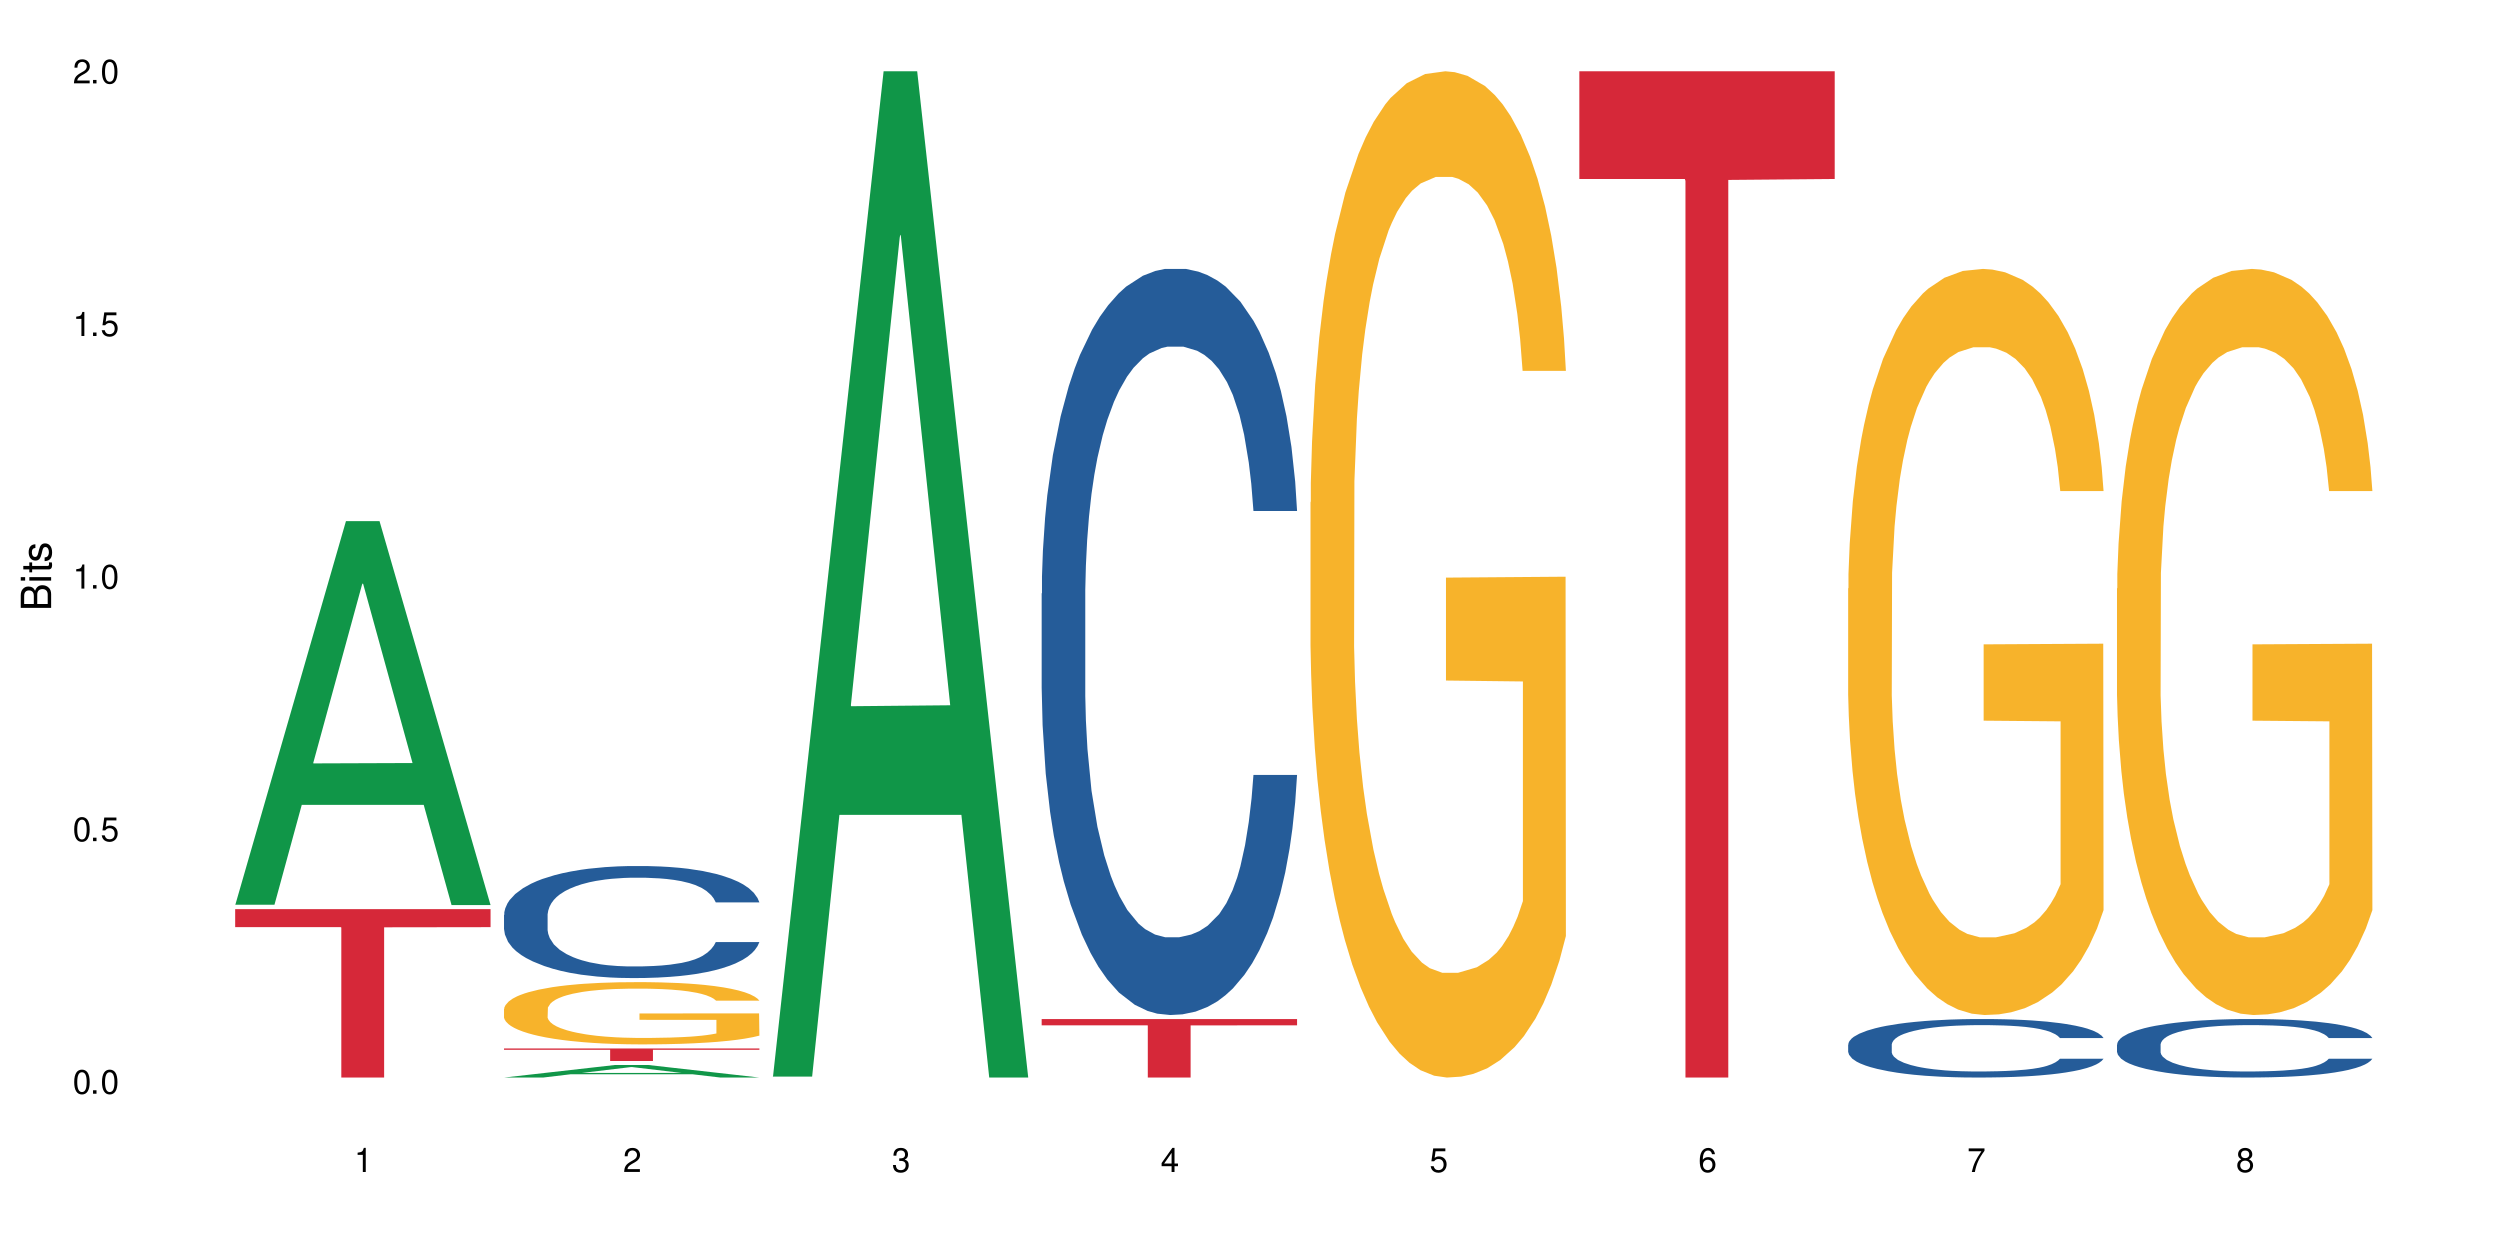 <?xml version="1.0" encoding="UTF-8"?>
<svg xmlns="http://www.w3.org/2000/svg" xmlns:xlink="http://www.w3.org/1999/xlink" width="720" height="360" viewBox="0 0 720 360">
<defs>
<g>
<g id="glyph-0-0">
</g>
<g id="glyph-0-1">
<path d="M 2.641 -6.938 C 2 -6.938 1.422 -6.656 1.078 -6.172 C 0.641 -5.562 0.406 -4.641 0.406 -3.359 C 0.406 -1.016 1.188 0.219 2.641 0.219 C 4.078 0.219 4.859 -1.016 4.859 -3.297 C 4.859 -4.641 4.656 -5.547 4.203 -6.172 C 3.844 -6.656 3.281 -6.938 2.641 -6.938 Z M 2.641 -6.188 C 3.547 -6.188 4 -5.25 4 -3.375 C 4 -1.406 3.562 -0.484 2.625 -0.484 C 1.734 -0.484 1.281 -1.438 1.281 -3.344 C 1.281 -5.25 1.734 -6.188 2.641 -6.188 Z M 2.641 -6.188 "/>
</g>
<g id="glyph-0-2">
<path d="M 1.828 -1 L 0.828 -1 L 0.828 0 L 1.828 0 Z M 1.828 -1 "/>
</g>
<g id="glyph-0-3">
<path d="M 4.562 -6.797 L 1.062 -6.797 L 0.547 -3.094 L 1.328 -3.094 C 1.719 -3.562 2.047 -3.734 2.578 -3.734 C 3.484 -3.734 4.062 -3.109 4.062 -2.094 C 4.062 -1.125 3.484 -0.531 2.578 -0.531 C 1.828 -0.531 1.375 -0.906 1.188 -1.672 L 0.328 -1.672 C 0.453 -1.109 0.547 -0.844 0.75 -0.594 C 1.125 -0.078 1.828 0.219 2.594 0.219 C 3.969 0.219 4.922 -0.781 4.922 -2.219 C 4.922 -3.562 4.031 -4.484 2.719 -4.484 C 2.25 -4.484 1.859 -4.359 1.469 -4.062 L 1.734 -5.969 L 4.562 -5.969 Z M 4.562 -6.797 "/>
</g>
<g id="glyph-0-4">
<path d="M 2.484 -4.938 L 2.484 0 L 3.328 0 L 3.328 -6.938 L 2.766 -6.938 C 2.469 -5.875 2.281 -5.734 0.984 -5.562 L 0.984 -4.938 Z M 2.484 -4.938 "/>
</g>
<g id="glyph-0-5">
<path d="M 4.859 -0.828 L 1.281 -0.828 C 1.359 -1.406 1.672 -1.781 2.5 -2.281 L 3.469 -2.828 C 4.406 -3.344 4.906 -4.062 4.906 -4.906 C 4.906 -5.484 4.672 -6.031 4.266 -6.406 C 3.859 -6.766 3.375 -6.938 2.719 -6.938 C 1.859 -6.938 1.219 -6.625 0.844 -6.031 C 0.609 -5.672 0.5 -5.234 0.484 -4.531 L 1.328 -4.531 C 1.359 -5.016 1.406 -5.281 1.531 -5.516 C 1.75 -5.938 2.188 -6.203 2.703 -6.203 C 3.469 -6.203 4.031 -5.641 4.031 -4.891 C 4.031 -4.344 3.719 -3.859 3.125 -3.516 L 2.234 -3 C 0.812 -2.172 0.406 -1.531 0.328 -0.016 L 4.859 -0.016 Z M 4.859 -0.828 "/>
</g>
<g id="glyph-0-6">
<path d="M 2.125 -3.188 L 2.578 -3.188 C 3.5 -3.188 3.984 -2.766 3.984 -1.922 C 3.984 -1.062 3.469 -0.531 2.594 -0.531 C 1.656 -0.531 1.203 -1 1.156 -2.016 L 0.312 -2.016 C 0.344 -1.453 0.438 -1.094 0.609 -0.781 C 0.953 -0.109 1.625 0.219 2.547 0.219 C 3.953 0.219 4.859 -0.625 4.859 -1.938 C 4.859 -2.828 4.516 -3.297 3.703 -3.594 C 4.344 -3.844 4.656 -4.328 4.656 -5.031 C 4.656 -6.219 3.875 -6.938 2.578 -6.938 C 1.203 -6.938 0.484 -6.172 0.453 -4.703 L 1.297 -4.703 C 1.312 -5.125 1.344 -5.359 1.453 -5.578 C 1.641 -5.969 2.062 -6.203 2.594 -6.203 C 3.344 -6.203 3.797 -5.75 3.797 -5 C 3.797 -4.516 3.609 -4.219 3.25 -4.047 C 3.016 -3.953 2.703 -3.922 2.125 -3.906 Z M 2.125 -3.188 "/>
</g>
<g id="glyph-0-7">
<path d="M 3.141 -1.672 L 3.141 0 L 3.984 0 L 3.984 -1.672 L 4.984 -1.672 L 4.984 -2.438 L 3.984 -2.438 L 3.984 -6.938 L 3.359 -6.938 L 0.266 -2.578 L 0.266 -1.672 Z M 3.141 -2.438 L 1 -2.438 L 3.141 -5.5 Z M 3.141 -2.438 "/>
</g>
<g id="glyph-0-8">
<path d="M 4.781 -5.125 C 4.609 -6.266 3.891 -6.938 2.844 -6.938 C 2.094 -6.938 1.422 -6.578 1.031 -5.953 C 0.594 -5.266 0.406 -4.422 0.406 -3.172 C 0.406 -2 0.578 -1.25 0.984 -0.641 C 1.359 -0.078 1.953 0.219 2.703 0.219 C 3.984 0.219 4.922 -0.75 4.922 -2.094 C 4.922 -3.375 4.062 -4.281 2.844 -4.281 C 2.172 -4.281 1.641 -4.031 1.281 -3.516 C 1.281 -5.234 1.828 -6.188 2.797 -6.188 C 3.391 -6.188 3.797 -5.797 3.938 -5.125 Z M 2.734 -3.531 C 3.547 -3.531 4.062 -2.953 4.062 -2.031 C 4.062 -1.156 3.484 -0.531 2.703 -0.531 C 1.922 -0.531 1.328 -1.188 1.328 -2.078 C 1.328 -2.938 1.906 -3.531 2.734 -3.531 Z M 2.734 -3.531 "/>
</g>
<g id="glyph-0-9">
<path d="M 4.984 -6.797 L 0.438 -6.797 L 0.438 -5.969 L 4.109 -5.969 C 2.5 -3.656 1.828 -2.234 1.328 0 L 2.219 0 C 2.594 -2.172 3.453 -4.047 4.984 -6.094 Z M 4.984 -6.797 "/>
</g>
<g id="glyph-0-10">
<path d="M 3.75 -3.656 C 4.469 -4.094 4.688 -4.438 4.688 -5.078 C 4.688 -6.172 3.844 -6.938 2.641 -6.938 C 1.438 -6.938 0.594 -6.172 0.594 -5.094 C 0.594 -4.438 0.812 -4.094 1.516 -3.656 C 0.734 -3.266 0.359 -2.703 0.359 -1.922 C 0.359 -0.656 1.281 0.219 2.641 0.219 C 3.984 0.219 4.922 -0.656 4.922 -1.922 C 4.922 -2.703 4.531 -3.266 3.75 -3.656 Z M 2.641 -6.188 C 3.359 -6.188 3.812 -5.75 3.812 -5.062 C 3.812 -4.406 3.344 -3.984 2.641 -3.984 C 1.922 -3.984 1.453 -4.406 1.453 -5.078 C 1.453 -5.75 1.922 -6.188 2.641 -6.188 Z M 2.641 -3.266 C 3.484 -3.266 4.062 -2.719 4.062 -1.906 C 4.062 -1.078 3.484 -0.531 2.625 -0.531 C 1.797 -0.531 1.219 -1.094 1.219 -1.906 C 1.219 -2.719 1.781 -3.266 2.641 -3.266 Z M 2.641 -3.266 "/>
</g>
<g id="glyph-1-0">
</g>
<g id="glyph-1-1">
<path d="M 0 -0.953 L 0 -4.891 C 0 -5.719 -0.234 -6.344 -0.734 -6.797 C -1.188 -7.234 -1.812 -7.469 -2.5 -7.469 C -3.547 -7.469 -4.188 -7 -4.625 -5.875 C -4.984 -6.688 -5.625 -7.094 -6.531 -7.094 C -7.172 -7.094 -7.734 -6.859 -8.141 -6.391 C -8.562 -5.922 -8.75 -5.344 -8.75 -4.5 L -8.75 -0.953 Z M -4.984 -2.062 L -7.766 -2.062 L -7.766 -4.219 C -7.766 -4.844 -7.688 -5.203 -7.453 -5.5 C -7.219 -5.812 -6.859 -5.969 -6.375 -5.969 C -5.891 -5.969 -5.531 -5.812 -5.297 -5.5 C -5.062 -5.203 -4.984 -4.844 -4.984 -4.219 Z M -0.984 -2.062 L -4 -2.062 L -4 -4.781 C -4 -5.766 -3.438 -6.359 -2.484 -6.359 C -1.547 -6.359 -0.984 -5.766 -0.984 -4.781 Z M -0.984 -2.062 "/>
</g>
<g id="glyph-1-2">
<path d="M -6.281 -1.797 L -6.281 -0.797 L 0 -0.797 L 0 -1.797 Z M -8.75 -1.797 L -8.75 -0.797 L -7.484 -0.797 L -7.484 -1.797 Z M -8.75 -1.797 "/>
</g>
<g id="glyph-1-3">
<path d="M -6.281 -3.047 L -6.281 -2.016 L -8.016 -2.016 L -8.016 -1.016 L -6.281 -1.016 L -6.281 -0.172 L -5.469 -0.172 L -5.469 -1.016 L -0.719 -1.016 C -0.078 -1.016 0.281 -1.453 0.281 -2.234 C 0.281 -2.5 0.25 -2.719 0.188 -3.047 L -0.641 -3.047 C -0.609 -2.906 -0.594 -2.766 -0.594 -2.562 C -0.594 -2.141 -0.719 -2.016 -1.156 -2.016 L -5.469 -2.016 L -5.469 -3.047 Z M -6.281 -3.047 "/>
</g>
<g id="glyph-1-4">
<path d="M -4.531 -5.25 C -5.766 -5.25 -6.469 -4.422 -6.469 -2.969 C -6.469 -1.516 -5.719 -0.562 -4.547 -0.562 C -3.562 -0.562 -3.094 -1.062 -2.734 -2.562 L -2.516 -3.484 C -2.344 -4.188 -2.094 -4.469 -1.641 -4.469 C -1.047 -4.469 -0.641 -3.875 -0.641 -3 C -0.641 -2.453 -0.797 -2 -1.062 -1.75 C -1.25 -1.594 -1.422 -1.531 -1.875 -1.469 L -1.875 -0.406 C -0.422 -0.453 0.281 -1.266 0.281 -2.922 C 0.281 -4.5 -0.5 -5.516 -1.719 -5.516 C -2.656 -5.516 -3.172 -4.984 -3.469 -3.734 L -3.703 -2.766 C -3.891 -1.953 -4.156 -1.609 -4.594 -1.609 C -5.188 -1.609 -5.547 -2.125 -5.547 -2.938 C -5.547 -3.75 -5.203 -4.172 -4.531 -4.203 Z M -4.531 -5.25 "/>
</g>
</g>
</defs>
<rect x="-72" y="-36" width="864" height="432" fill="rgb(100%, 100%, 100%)" fill-opacity="1"/>
<path fill-rule="nonzero" fill="rgb(6.275%, 58.824%, 28.235%)" fill-opacity="1" d="M 67.73 260.562 L 67.809 260.457 L 99.637 150.078 L 109.301 150.078 L 141.281 260.664 L 130.047 260.664 L 122.031 231.801 L 86.906 231.801 L 79.047 260.562 L 67.73 260.562 L 90.285 219.859 L 118.809 219.754 L 104.586 168.148 L 104.43 168.043 L 104.27 168.355 L 90.207 219.754 L 90.285 219.859 Z M 67.73 260.562 "/>
<path fill-rule="nonzero" fill="rgb(83.922%, 15.686%, 22.353%)" fill-opacity="1" d="M 67.73 261.828 L 141.281 261.828 L 141.281 267.02 L 110.629 267.066 L 110.629 310.332 L 98.297 310.332 L 98.297 267.113 L 98.117 267.02 L 67.73 267.02 Z M 67.73 261.828 "/>
<path fill-rule="nonzero" fill="rgb(6.275%, 58.824%, 28.235%)" fill-opacity="1" d="M 145.156 310.328 L 145.234 310.324 L 177.059 306.723 L 186.723 306.723 L 218.707 310.332 L 207.469 310.332 L 199.453 309.391 L 164.328 309.391 L 156.469 310.328 L 145.156 310.328 L 167.707 309 L 196.23 308.996 L 182.008 307.312 L 181.852 307.309 L 181.695 307.32 L 167.629 308.996 L 167.707 309 Z M 145.156 310.328 "/>
<path fill-rule="nonzero" fill="rgb(14.51%, 36.078%, 60%)" fill-opacity="1" d="M 145.156 263.469 L 145.242 263.438 L 145.242 262.73 L 145.512 261.609 L 146.141 260.195 L 146.77 259.223 L 148.383 257.48 L 150.625 255.801 L 152.957 254.504 L 154.664 253.738 L 156.188 253.148 L 159.684 252.059 L 161.93 251.496 L 164.352 250.996 L 167.309 250.492 L 169.461 250.199 L 174.305 249.727 L 177.895 249.52 L 180.676 249.434 L 186.684 249.434 L 190.273 249.551 L 192.875 249.699 L 195.742 249.934 L 198.164 250.199 L 202.383 250.848 L 206.148 251.672 L 207.852 252.145 L 210.543 253.059 L 212.605 253.945 L 214.043 254.711 L 215.656 255.801 L 217.094 257.129 L 218.168 258.633 L 218.707 259.898 L 206.148 259.898 L 205.52 258.719 L 204.805 257.805 L 203.457 256.598 L 202.113 255.742 L 200.23 254.887 L 198.523 254.328 L 196.191 253.766 L 194.129 253.414 L 191.977 253.148 L 189.914 252.973 L 185.969 252.793 L 181.391 252.793 L 179.688 252.852 L 176.191 253.09 L 174.305 253.297 L 171.613 253.707 L 169.73 254.09 L 167.488 254.68 L 165.965 255.184 L 164.082 255.949 L 162.734 256.625 L 161.211 257.602 L 160.312 258.336 L 159.508 259.164 L 158.789 260.137 L 158.25 261.168 L 157.891 262.258 L 157.711 263.32 L 157.711 267.891 L 157.891 268.949 L 158.34 270.188 L 159.508 271.988 L 161.211 273.551 L 163.184 274.789 L 165.066 275.672 L 166.145 276.086 L 167.578 276.559 L 169.82 277.148 L 173.051 277.738 L 174.934 277.973 L 177.805 278.207 L 180.766 278.328 L 184.711 278.328 L 188.211 278.207 L 190.543 278.062 L 192.965 277.824 L 196.281 277.324 L 198.344 276.852 L 200.141 276.293 L 201.484 275.73 L 202.383 275.262 L 203.727 274.348 L 204.805 273.344 L 205.609 272.312 L 206.148 271.309 L 218.707 271.309 L 218.168 272.488 L 217.359 273.641 L 216.555 274.492 L 215.297 275.527 L 213.863 276.441 L 211.801 277.473 L 210.094 278.148 L 207.852 278.887 L 205.789 279.445 L 203.547 279.949 L 200.23 280.539 L 198.074 280.832 L 195.742 281.098 L 192.965 281.332 L 189.465 281.539 L 185.699 281.66 L 182.199 281.688 L 178.434 281.629 L 175.652 281.512 L 171.973 281.246 L 167.398 280.715 L 164.082 280.156 L 161.48 279.594 L 159.238 279.004 L 156.727 278.207 L 153.496 276.91 L 151.523 275.91 L 150.176 275.082 L 148.652 273.934 L 147.574 272.902 L 146.32 271.25 L 145.422 269.156 L 145.156 267.535 Z M 145.156 263.469 "/>
<path fill-rule="nonzero" fill="rgb(96.863%, 70.196%, 16.863%)" fill-opacity="1" d="M 145.156 290.531 L 145.242 290.516 L 145.242 290.188 L 145.602 289.453 L 146.5 288.438 L 147.664 287.602 L 148.922 286.945 L 149.73 286.602 L 151.074 286.109 L 152.242 285.75 L 155.199 285.012 L 158.969 284.324 L 161.031 284.031 L 163.363 283.754 L 166.684 283.441 L 168.207 283.328 L 172.871 283.066 L 178.164 282.902 L 183.992 282.852 L 186.684 282.867 L 190.363 282.934 L 195.387 283.113 L 198.254 283.277 L 200.496 283.441 L 202.828 283.652 L 205.699 283.98 L 208.391 284.375 L 210.543 284.77 L 212.695 285.258 L 214.492 285.781 L 216.016 286.355 L 217.359 287.043 L 218.168 287.617 L 218.707 288.191 L 206.238 288.191 L 205.52 287.617 L 204.715 287.176 L 203.367 286.633 L 202.023 286.242 L 200.676 285.93 L 198.164 285.504 L 196.012 285.242 L 193.32 285.012 L 190.723 284.867 L 187.762 284.77 L 185.969 284.734 L 181.211 284.734 L 176.906 284.848 L 174.395 284.98 L 172.602 285.113 L 170.09 285.355 L 168.566 285.555 L 167.668 285.684 L 164.977 286.191 L 163.184 286.652 L 162.195 286.961 L 160.941 287.453 L 160.043 287.895 L 159.059 288.551 L 158.52 289.043 L 157.801 290.156 L 157.711 293.102 L 157.98 293.727 L 158.52 294.398 L 159.238 294.988 L 160.312 295.609 L 161.391 296.086 L 163.273 296.723 L 164.887 297.148 L 166.145 297.426 L 168.566 297.867 L 169.551 298.016 L 171.883 298.312 L 174.305 298.539 L 177.266 298.738 L 179.508 298.836 L 183.098 298.918 L 187.672 298.918 L 193.055 298.82 L 196.461 298.688 L 198.793 298.559 L 200.32 298.441 L 202.203 298.262 L 203.547 298.098 L 204.805 297.918 L 206.328 297.641 L 206.328 293.727 L 184.172 293.711 L 184.172 291.875 L 218.617 291.859 L 218.707 298.262 L 216.824 298.703 L 214.492 299.129 L 212.25 299.457 L 209.918 299.734 L 206.598 300.047 L 203.906 300.242 L 199.781 300.473 L 196.012 300.621 L 192.066 300.719 L 188.566 300.77 L 184.441 300.785 L 180.766 300.75 L 176.816 300.652 L 173.68 300.523 L 170.809 300.359 L 167.938 300.145 L 164.352 299.801 L 162.016 299.523 L 159.594 299.18 L 157.172 298.77 L 155.02 298.328 L 153.586 297.984 L 152.152 297.59 L 150.625 297.098 L 149.191 296.543 L 148.113 296.035 L 147.129 295.461 L 146.41 294.922 L 145.691 294.184 L 145.332 293.594 L 145.156 293.086 Z M 145.156 290.531 "/>
<path fill-rule="nonzero" fill="rgb(83.922%, 15.686%, 22.353%)" fill-opacity="1" d="M 145.156 301.949 L 218.707 301.949 L 218.707 302.336 L 188.051 302.34 L 188.051 305.559 L 175.719 305.559 L 175.719 302.34 L 175.539 302.336 L 145.156 302.336 Z M 145.156 301.949 "/>
<path fill-rule="nonzero" fill="rgb(6.275%, 58.824%, 28.235%)" fill-opacity="1" d="M 222.578 310.059 L 222.656 309.789 L 254.48 20.527 L 264.148 20.527 L 296.129 310.332 L 284.895 310.332 L 276.879 234.684 L 241.75 234.684 L 233.895 310.059 L 222.578 310.059 L 245.129 203.391 L 273.656 203.117 L 259.434 67.875 L 259.273 67.602 L 259.117 68.418 L 245.051 203.117 L 245.129 203.391 Z M 222.578 310.059 "/>
<path fill-rule="nonzero" fill="rgb(14.51%, 36.078%, 60%)" fill-opacity="1" d="M 300 170.941 L 300.09 170.746 L 300.09 166.031 L 300.359 158.566 L 300.988 149.141 L 301.617 142.656 L 303.23 131.07 L 305.473 119.871 L 307.805 111.23 L 309.508 106.125 L 311.035 102.195 L 314.531 94.926 L 316.773 91.195 L 319.195 87.855 L 322.156 84.516 L 324.309 82.555 L 329.152 79.41 L 332.742 78.035 L 335.52 77.445 L 341.531 77.445 L 345.117 78.23 L 347.719 79.215 L 350.59 80.785 L 353.012 82.555 L 357.227 86.875 L 360.996 92.375 L 362.699 95.516 L 365.391 101.605 L 367.453 107.5 L 368.891 112.605 L 370.504 119.871 L 371.938 128.711 L 373.016 138.73 L 373.555 147.176 L 360.996 147.176 L 360.367 139.316 L 359.648 133.23 L 358.305 125.176 L 356.961 119.48 L 355.074 113.785 L 353.371 110.051 L 351.039 106.32 L 348.977 103.961 L 346.824 102.195 L 344.762 101.016 L 340.812 99.84 L 336.238 99.84 L 334.535 100.23 L 331.035 101.801 L 329.152 103.176 L 326.461 105.926 L 324.578 108.48 L 322.336 112.41 L 320.812 115.746 L 318.926 120.855 L 317.582 125.371 L 316.059 131.855 L 315.16 136.766 L 314.352 142.266 L 313.637 148.746 L 313.098 155.621 L 312.738 162.887 L 312.559 169.961 L 312.559 200.406 L 312.738 207.477 L 313.188 215.727 L 314.352 227.707 L 316.059 238.117 L 318.031 246.367 L 319.914 252.258 L 320.992 255.008 L 322.426 258.152 L 324.668 262.078 L 327.898 266.008 L 329.781 267.578 L 332.652 269.152 L 335.609 269.938 L 339.559 269.938 L 343.055 269.152 L 345.387 268.168 L 347.809 266.598 L 351.129 263.258 L 353.191 260.117 L 354.984 256.383 L 356.332 252.652 L 357.227 249.508 L 358.574 243.422 L 359.648 236.742 L 360.457 229.867 L 360.996 223.188 L 373.555 223.188 L 373.016 231.047 L 372.207 238.707 L 371.402 244.402 L 370.145 251.277 L 368.711 257.367 L 366.645 264.242 L 364.941 268.758 L 362.699 273.668 L 360.637 277.402 L 358.395 280.738 L 355.074 284.668 L 352.922 286.633 L 350.59 288.398 L 347.809 289.973 L 344.312 291.348 L 340.543 292.133 L 337.047 292.328 L 333.277 291.938 L 330.5 291.148 L 326.82 289.383 L 322.246 285.848 L 318.926 282.113 L 316.324 278.383 L 314.082 274.453 L 311.57 269.152 L 308.344 260.508 L 306.371 253.832 L 305.023 248.332 L 303.5 240.672 L 302.422 233.797 L 301.168 222.797 L 300.27 208.852 L 300 198.047 Z M 300 170.941 "/>
<path fill-rule="nonzero" fill="rgb(83.922%, 15.686%, 22.353%)" fill-opacity="1" d="M 300 293.492 L 373.555 293.492 L 373.555 295.297 L 342.898 295.312 L 342.898 310.332 L 330.566 310.332 L 330.566 295.328 L 330.387 295.297 L 300 295.297 Z M 300 293.492 "/>
<path fill-rule="nonzero" fill="rgb(96.863%, 70.196%, 16.863%)" fill-opacity="1" d="M 377.426 144.652 L 377.516 144.387 L 377.516 139.094 L 377.871 127.184 L 378.77 110.777 L 379.938 97.277 L 381.191 86.691 L 382 81.133 L 383.344 73.195 L 384.512 67.371 L 387.469 55.461 L 391.238 44.348 L 393.301 39.582 L 395.633 35.082 L 398.953 30.055 L 400.477 28.203 L 405.141 23.965 L 410.434 21.32 L 416.262 20.527 L 418.953 20.789 L 422.633 21.848 L 427.656 24.762 L 430.527 27.406 L 432.77 30.055 L 435.102 33.496 L 437.969 38.789 L 440.66 45.141 L 442.812 51.492 L 444.969 59.43 L 446.762 67.902 L 448.285 77.164 L 449.633 88.281 L 450.438 97.543 L 450.977 106.805 L 438.508 106.805 L 437.789 97.543 L 436.984 90.398 L 435.637 81.664 L 434.293 75.312 L 432.949 70.281 L 430.438 63.402 L 428.281 59.168 L 425.594 55.461 L 422.992 53.078 L 420.031 51.492 L 418.238 50.961 L 413.484 50.961 L 409.176 52.816 L 406.664 54.934 L 404.871 57.051 L 402.359 61.02 L 400.836 64.195 L 399.938 66.312 L 397.246 74.516 L 395.453 81.93 L 394.469 86.957 L 393.211 94.898 L 392.312 102.043 L 391.328 112.629 L 390.789 120.57 L 390.07 138.566 L 389.98 186.207 L 390.25 196.262 L 390.789 207.113 L 391.508 216.641 L 392.582 226.699 L 393.66 234.375 L 395.543 244.695 L 397.156 251.578 L 398.414 256.078 L 400.836 263.223 L 401.82 265.605 L 404.156 270.367 L 406.574 274.074 L 409.535 277.25 L 411.777 278.836 L 415.367 280.16 L 419.941 280.16 L 425.324 278.574 L 428.73 276.457 L 431.062 274.34 L 432.59 272.484 L 434.473 269.574 L 435.816 266.926 L 437.074 264.016 L 438.598 259.516 L 438.598 196.262 L 416.441 195.996 L 416.441 166.355 L 450.887 166.09 L 450.977 269.574 L 449.094 276.719 L 446.762 283.602 L 444.52 288.895 L 442.188 293.395 L 438.867 298.422 L 436.176 301.598 L 432.051 305.305 L 428.281 307.688 L 424.336 309.273 L 420.84 310.066 L 416.711 310.332 L 413.035 309.805 L 409.086 308.215 L 405.949 306.098 L 403.078 303.453 L 400.207 300.012 L 396.621 294.453 L 394.289 289.953 L 391.867 284.395 L 389.445 277.777 L 387.293 270.633 L 385.855 265.074 L 384.422 258.723 L 382.895 250.781 L 381.461 241.785 L 380.383 233.578 L 379.398 224.316 L 378.68 215.582 L 377.961 203.672 L 377.605 194.145 L 377.426 185.941 Z M 377.426 144.652 "/>
<path fill-rule="nonzero" fill="rgb(83.922%, 15.686%, 22.353%)" fill-opacity="1" d="M 454.848 20.527 L 528.398 20.527 L 528.398 51.547 L 497.746 51.82 L 497.746 310.332 L 485.414 310.332 L 485.414 52.094 L 485.234 51.547 L 454.848 51.547 Z M 454.848 20.527 "/>
<path fill-rule="nonzero" fill="rgb(14.51%, 36.078%, 60%)" fill-opacity="1" d="M 532.27 300.82 L 532.359 300.805 L 532.359 300.434 L 532.629 299.852 L 533.258 299.109 L 533.887 298.602 L 535.5 297.695 L 537.742 296.816 L 540.074 296.141 L 541.777 295.738 L 543.305 295.434 L 546.801 294.863 L 549.043 294.57 L 551.465 294.309 L 554.426 294.047 L 556.578 293.895 L 561.422 293.645 L 565.012 293.539 L 567.793 293.492 L 573.801 293.492 L 577.391 293.555 L 579.992 293.633 L 582.859 293.754 L 585.281 293.895 L 589.5 294.23 L 593.266 294.664 L 594.969 294.91 L 597.66 295.387 L 599.723 295.848 L 601.16 296.246 L 602.773 296.816 L 604.207 297.512 L 605.285 298.297 L 605.824 298.957 L 593.266 298.957 L 592.637 298.34 L 591.922 297.863 L 590.574 297.234 L 589.23 296.785 L 587.344 296.34 L 585.641 296.047 L 583.309 295.754 L 581.246 295.57 L 579.094 295.434 L 577.031 295.34 L 573.082 295.246 L 568.508 295.246 L 566.805 295.277 L 563.305 295.402 L 561.422 295.508 L 558.73 295.723 L 556.848 295.926 L 554.605 296.234 L 553.082 296.492 L 551.199 296.895 L 549.852 297.25 L 548.328 297.758 L 547.43 298.141 L 546.621 298.57 L 545.906 299.082 L 545.367 299.617 L 545.008 300.188 L 544.828 300.742 L 544.828 303.129 L 545.008 303.684 L 545.457 304.328 L 546.621 305.27 L 548.328 306.082 L 550.301 306.73 L 552.184 307.191 L 553.262 307.406 L 554.695 307.652 L 556.938 307.961 L 560.168 308.27 L 562.051 308.395 L 564.922 308.516 L 567.883 308.578 L 571.828 308.578 L 575.324 308.516 L 577.656 308.438 L 580.078 308.316 L 583.398 308.055 L 585.461 307.809 L 587.254 307.516 L 588.602 307.223 L 589.5 306.977 L 590.844 306.5 L 591.922 305.977 L 592.727 305.438 L 593.266 304.914 L 605.824 304.914 L 605.285 305.531 L 604.477 306.129 L 603.672 306.578 L 602.414 307.117 L 600.98 307.594 L 598.918 308.133 L 597.211 308.484 L 594.969 308.871 L 592.906 309.164 L 590.664 309.426 L 587.344 309.73 L 585.191 309.887 L 582.859 310.023 L 580.078 310.148 L 576.582 310.254 L 572.816 310.316 L 569.316 310.332 L 565.551 310.301 L 562.77 310.238 L 559.09 310.102 L 554.516 309.824 L 551.199 309.531 L 548.598 309.238 L 546.355 308.934 L 543.844 308.516 L 540.613 307.84 L 538.641 307.316 L 537.293 306.883 L 535.77 306.285 L 534.691 305.746 L 533.438 304.883 L 532.539 303.789 L 532.27 302.945 Z M 532.27 300.82 "/>
<path fill-rule="nonzero" fill="rgb(96.863%, 70.196%, 16.863%)" fill-opacity="1" d="M 532.27 169.484 L 532.359 169.285 L 532.359 165.363 L 532.719 156.531 L 533.617 144.363 L 534.781 134.355 L 536.039 126.508 L 536.844 122.387 L 538.191 116.496 L 539.355 112.18 L 542.316 103.352 L 546.086 95.109 L 548.148 91.574 L 550.48 88.238 L 553.797 84.512 L 555.324 83.137 L 559.988 79.996 L 565.281 78.035 L 571.109 77.445 L 573.801 77.641 L 577.48 78.426 L 582.5 80.586 L 585.371 82.547 L 587.613 84.512 L 589.945 87.062 L 592.816 90.988 L 595.508 95.695 L 597.66 100.406 L 599.812 106.293 L 601.609 112.574 L 603.133 119.441 L 604.477 127.684 L 605.285 134.551 L 605.824 141.422 L 593.355 141.422 L 592.637 134.551 L 591.832 129.254 L 590.484 122.777 L 589.141 118.066 L 587.793 114.34 L 585.281 109.238 L 583.129 106.098 L 580.438 103.352 L 577.836 101.582 L 574.879 100.406 L 573.082 100.016 L 568.328 100.016 L 564.023 101.387 L 561.512 102.957 L 559.719 104.527 L 557.207 107.473 L 555.684 109.824 L 554.785 111.395 L 552.094 117.48 L 550.301 122.973 L 549.312 126.703 L 548.059 132.59 L 547.16 137.887 L 546.176 145.738 L 545.637 151.625 L 544.918 164.969 L 544.828 200.293 L 545.098 207.75 L 545.637 215.797 L 546.355 222.859 L 547.43 230.316 L 548.508 236.008 L 550.391 243.66 L 552.004 248.762 L 553.262 252.098 L 555.684 257.398 L 556.668 259.164 L 559 262.695 L 561.422 265.445 L 564.383 267.797 L 566.625 268.977 L 570.215 269.957 L 574.789 269.957 L 580.168 268.781 L 583.578 267.211 L 585.91 265.641 L 587.434 264.266 L 589.32 262.109 L 590.664 260.145 L 591.922 257.988 L 593.445 254.652 L 593.445 207.75 L 571.289 207.555 L 571.289 185.574 L 605.734 185.379 L 605.824 262.109 L 603.941 267.406 L 601.609 272.508 L 599.363 276.434 L 597.031 279.77 L 593.715 283.496 L 591.023 285.852 L 586.898 288.602 L 583.129 290.367 L 579.184 291.543 L 575.684 292.133 L 571.559 292.328 L 567.883 291.938 L 563.934 290.758 L 560.797 289.188 L 557.926 287.227 L 555.055 284.676 L 551.465 280.555 L 549.133 277.219 L 546.711 273.098 L 544.289 268.191 L 542.137 262.895 L 540.703 258.773 L 539.266 254.062 L 537.742 248.176 L 536.309 241.504 L 535.23 235.418 L 534.246 228.551 L 533.527 222.074 L 532.809 213.242 L 532.449 206.18 L 532.27 200.098 Z M 532.27 169.484 "/>
<path fill-rule="nonzero" fill="rgb(14.51%, 36.078%, 60%)" fill-opacity="1" d="M 609.695 300.82 L 609.785 300.805 L 609.785 300.434 L 610.055 299.852 L 610.68 299.109 L 611.309 298.602 L 612.922 297.695 L 615.164 296.816 L 617.5 296.141 L 619.203 295.738 L 620.727 295.434 L 624.227 294.863 L 626.469 294.57 L 628.891 294.309 L 631.852 294.047 L 634.004 293.895 L 638.848 293.645 L 642.434 293.539 L 645.215 293.492 L 651.223 293.492 L 654.812 293.555 L 657.414 293.633 L 660.285 293.754 L 662.707 293.895 L 666.922 294.23 L 670.688 294.664 L 672.395 294.91 L 675.086 295.387 L 677.148 295.848 L 678.582 296.246 L 680.195 296.816 L 681.633 297.512 L 682.707 298.297 L 683.246 298.957 L 670.688 298.957 L 670.062 298.34 L 669.344 297.863 L 667.996 297.234 L 666.652 296.785 L 664.77 296.34 L 663.066 296.047 L 660.734 295.754 L 658.668 295.57 L 656.516 295.434 L 654.453 295.34 L 650.508 295.246 L 645.934 295.246 L 644.227 295.277 L 640.73 295.402 L 638.848 295.508 L 636.156 295.723 L 634.273 295.926 L 632.027 296.234 L 630.504 296.492 L 628.621 296.895 L 627.273 297.25 L 625.75 297.758 L 624.852 298.141 L 624.047 298.57 L 623.328 299.082 L 622.789 299.617 L 622.43 300.188 L 622.254 300.742 L 622.254 303.129 L 622.43 303.684 L 622.879 304.328 L 624.047 305.27 L 625.75 306.082 L 627.723 306.73 L 629.605 307.191 L 630.684 307.406 L 632.117 307.652 L 634.363 307.961 L 637.59 308.27 L 639.473 308.395 L 642.344 308.516 L 645.305 308.578 L 649.25 308.578 L 652.75 308.516 L 655.082 308.438 L 657.504 308.316 L 660.82 308.055 L 662.887 307.809 L 664.68 307.516 L 666.023 307.223 L 666.922 306.977 L 668.266 306.5 L 669.344 305.977 L 670.152 305.438 L 670.688 304.914 L 683.246 304.914 L 682.707 305.531 L 681.902 306.129 L 681.094 306.578 L 679.84 307.117 L 678.402 307.594 L 676.34 308.133 L 674.637 308.484 L 672.395 308.871 L 670.332 309.164 L 668.086 309.426 L 664.77 309.73 L 662.617 309.887 L 660.285 310.023 L 657.504 310.148 L 654.004 310.254 L 650.238 310.316 L 646.738 310.332 L 642.973 310.301 L 640.191 310.238 L 636.516 310.102 L 631.941 309.824 L 628.621 309.531 L 626.02 309.238 L 623.777 308.934 L 621.266 308.516 L 618.035 307.84 L 616.062 307.316 L 614.719 306.883 L 613.191 306.285 L 612.117 305.746 L 610.859 304.883 L 609.965 303.789 L 609.695 302.945 Z M 609.695 300.82 "/>
<path fill-rule="nonzero" fill="rgb(96.863%, 70.196%, 16.863%)" fill-opacity="1" d="M 609.695 169.484 L 609.785 169.285 L 609.785 165.363 L 610.145 156.531 L 611.039 144.363 L 612.207 134.355 L 613.461 126.508 L 614.27 122.387 L 615.613 116.496 L 616.781 112.18 L 619.742 103.352 L 623.508 95.109 L 625.57 91.574 L 627.902 88.238 L 631.223 84.512 L 632.746 83.137 L 637.41 79.996 L 642.703 78.035 L 648.535 77.445 L 651.223 77.641 L 654.902 78.426 L 659.926 80.586 L 662.797 82.547 L 665.039 84.512 L 667.371 87.062 L 670.242 90.988 L 672.93 95.695 L 675.086 100.406 L 677.238 106.293 L 679.031 112.574 L 680.555 119.441 L 681.902 127.684 L 682.707 134.551 L 683.246 141.422 L 670.777 141.422 L 670.062 134.551 L 669.254 129.254 L 667.91 122.777 L 666.562 118.066 L 665.219 114.34 L 662.707 109.238 L 660.555 106.098 L 657.863 103.352 L 655.262 101.582 L 652.301 100.406 L 650.508 100.016 L 645.754 100.016 L 641.449 101.387 L 638.938 102.957 L 637.141 104.527 L 634.629 107.473 L 633.105 109.824 L 632.207 111.395 L 629.52 117.48 L 627.723 122.973 L 626.738 126.703 L 625.48 132.59 L 624.586 137.887 L 623.598 145.738 L 623.059 151.625 L 622.344 164.969 L 622.254 200.293 L 622.52 207.75 L 623.059 215.797 L 623.777 222.859 L 624.852 230.316 L 625.93 236.008 L 627.812 243.66 L 629.43 248.762 L 630.684 252.098 L 633.105 257.398 L 634.094 259.164 L 636.426 262.695 L 638.848 265.445 L 641.805 267.797 L 644.047 268.977 L 647.637 269.957 L 652.211 269.957 L 657.594 268.781 L 661 267.211 L 663.332 265.641 L 664.859 264.266 L 666.742 262.109 L 668.086 260.145 L 669.344 257.988 L 670.867 254.652 L 670.867 207.75 L 648.715 207.555 L 648.715 185.574 L 683.156 185.379 L 683.246 262.109 L 681.363 267.406 L 679.031 272.508 L 676.789 276.434 L 674.457 279.77 L 671.137 283.496 L 668.445 285.852 L 664.32 288.602 L 660.555 290.367 L 656.605 291.543 L 653.109 292.133 L 648.98 292.328 L 645.305 291.938 L 641.359 290.758 L 638.219 289.188 L 635.348 287.227 L 632.477 284.676 L 628.891 280.555 L 626.559 277.219 L 624.137 273.098 L 621.715 268.191 L 619.562 262.895 L 618.125 258.773 L 616.691 254.062 L 615.164 248.176 L 613.73 241.504 L 612.656 235.418 L 611.668 228.551 L 610.949 222.074 L 610.234 213.242 L 609.875 206.18 L 609.695 200.098 Z M 609.695 169.484 "/>
<g fill="rgb(0%, 0%, 0%)" fill-opacity="1">
<use xlink:href="#glyph-0-1" x="20.965" y="314.993"/>
<use xlink:href="#glyph-0-2" x="25.965" y="314.993"/>
<use xlink:href="#glyph-0-1" x="28.965" y="314.993"/>
</g>
<g fill="rgb(0%, 0%, 0%)" fill-opacity="1">
<use xlink:href="#glyph-0-1" x="20.965" y="242.251"/>
<use xlink:href="#glyph-0-2" x="25.965" y="242.251"/>
<use xlink:href="#glyph-0-3" x="28.965" y="242.251"/>
</g>
<g fill="rgb(0%, 0%, 0%)" fill-opacity="1">
<use xlink:href="#glyph-0-4" x="20.965" y="169.509"/>
<use xlink:href="#glyph-0-2" x="25.965" y="169.509"/>
<use xlink:href="#glyph-0-1" x="28.965" y="169.509"/>
</g>
<g fill="rgb(0%, 0%, 0%)" fill-opacity="1">
<use xlink:href="#glyph-0-4" x="20.965" y="96.767"/>
<use xlink:href="#glyph-0-2" x="25.965" y="96.767"/>
<use xlink:href="#glyph-0-3" x="28.965" y="96.767"/>
</g>
<g fill="rgb(0%, 0%, 0%)" fill-opacity="1">
<use xlink:href="#glyph-0-5" x="20.965" y="24.024"/>
<use xlink:href="#glyph-0-2" x="25.965" y="24.024"/>
<use xlink:href="#glyph-0-1" x="28.965" y="24.024"/>
</g>
<g fill="rgb(0%, 0%, 0%)" fill-opacity="1">
<use xlink:href="#glyph-0-4" x="102.008" y="337.532"/>
</g>
<g fill="rgb(0%, 0%, 0%)" fill-opacity="1">
<use xlink:href="#glyph-0-5" x="179.43" y="337.532"/>
</g>
<g fill="rgb(0%, 0%, 0%)" fill-opacity="1">
<use xlink:href="#glyph-0-6" x="256.855" y="337.532"/>
</g>
<g fill="rgb(0%, 0%, 0%)" fill-opacity="1">
<use xlink:href="#glyph-0-7" x="334.277" y="337.532"/>
</g>
<g fill="rgb(0%, 0%, 0%)" fill-opacity="1">
<use xlink:href="#glyph-0-3" x="411.699" y="337.532"/>
</g>
<g fill="rgb(0%, 0%, 0%)" fill-opacity="1">
<use xlink:href="#glyph-0-8" x="489.125" y="337.532"/>
</g>
<g fill="rgb(0%, 0%, 0%)" fill-opacity="1">
<use xlink:href="#glyph-0-9" x="566.547" y="337.532"/>
</g>
<g fill="rgb(0%, 0%, 0%)" fill-opacity="1">
<use xlink:href="#glyph-0-10" x="643.969" y="337.532"/>
</g>
<g fill="rgb(0%, 0%, 0%)" fill-opacity="1">
<use xlink:href="#glyph-1-1" x="14.725" y="176.012"/>
<use xlink:href="#glyph-1-2" x="14.725" y="168.012"/>
<use xlink:href="#glyph-1-3" x="14.725" y="165.012"/>
<use xlink:href="#glyph-1-4" x="14.725" y="162.012"/>
</g>
</svg>
